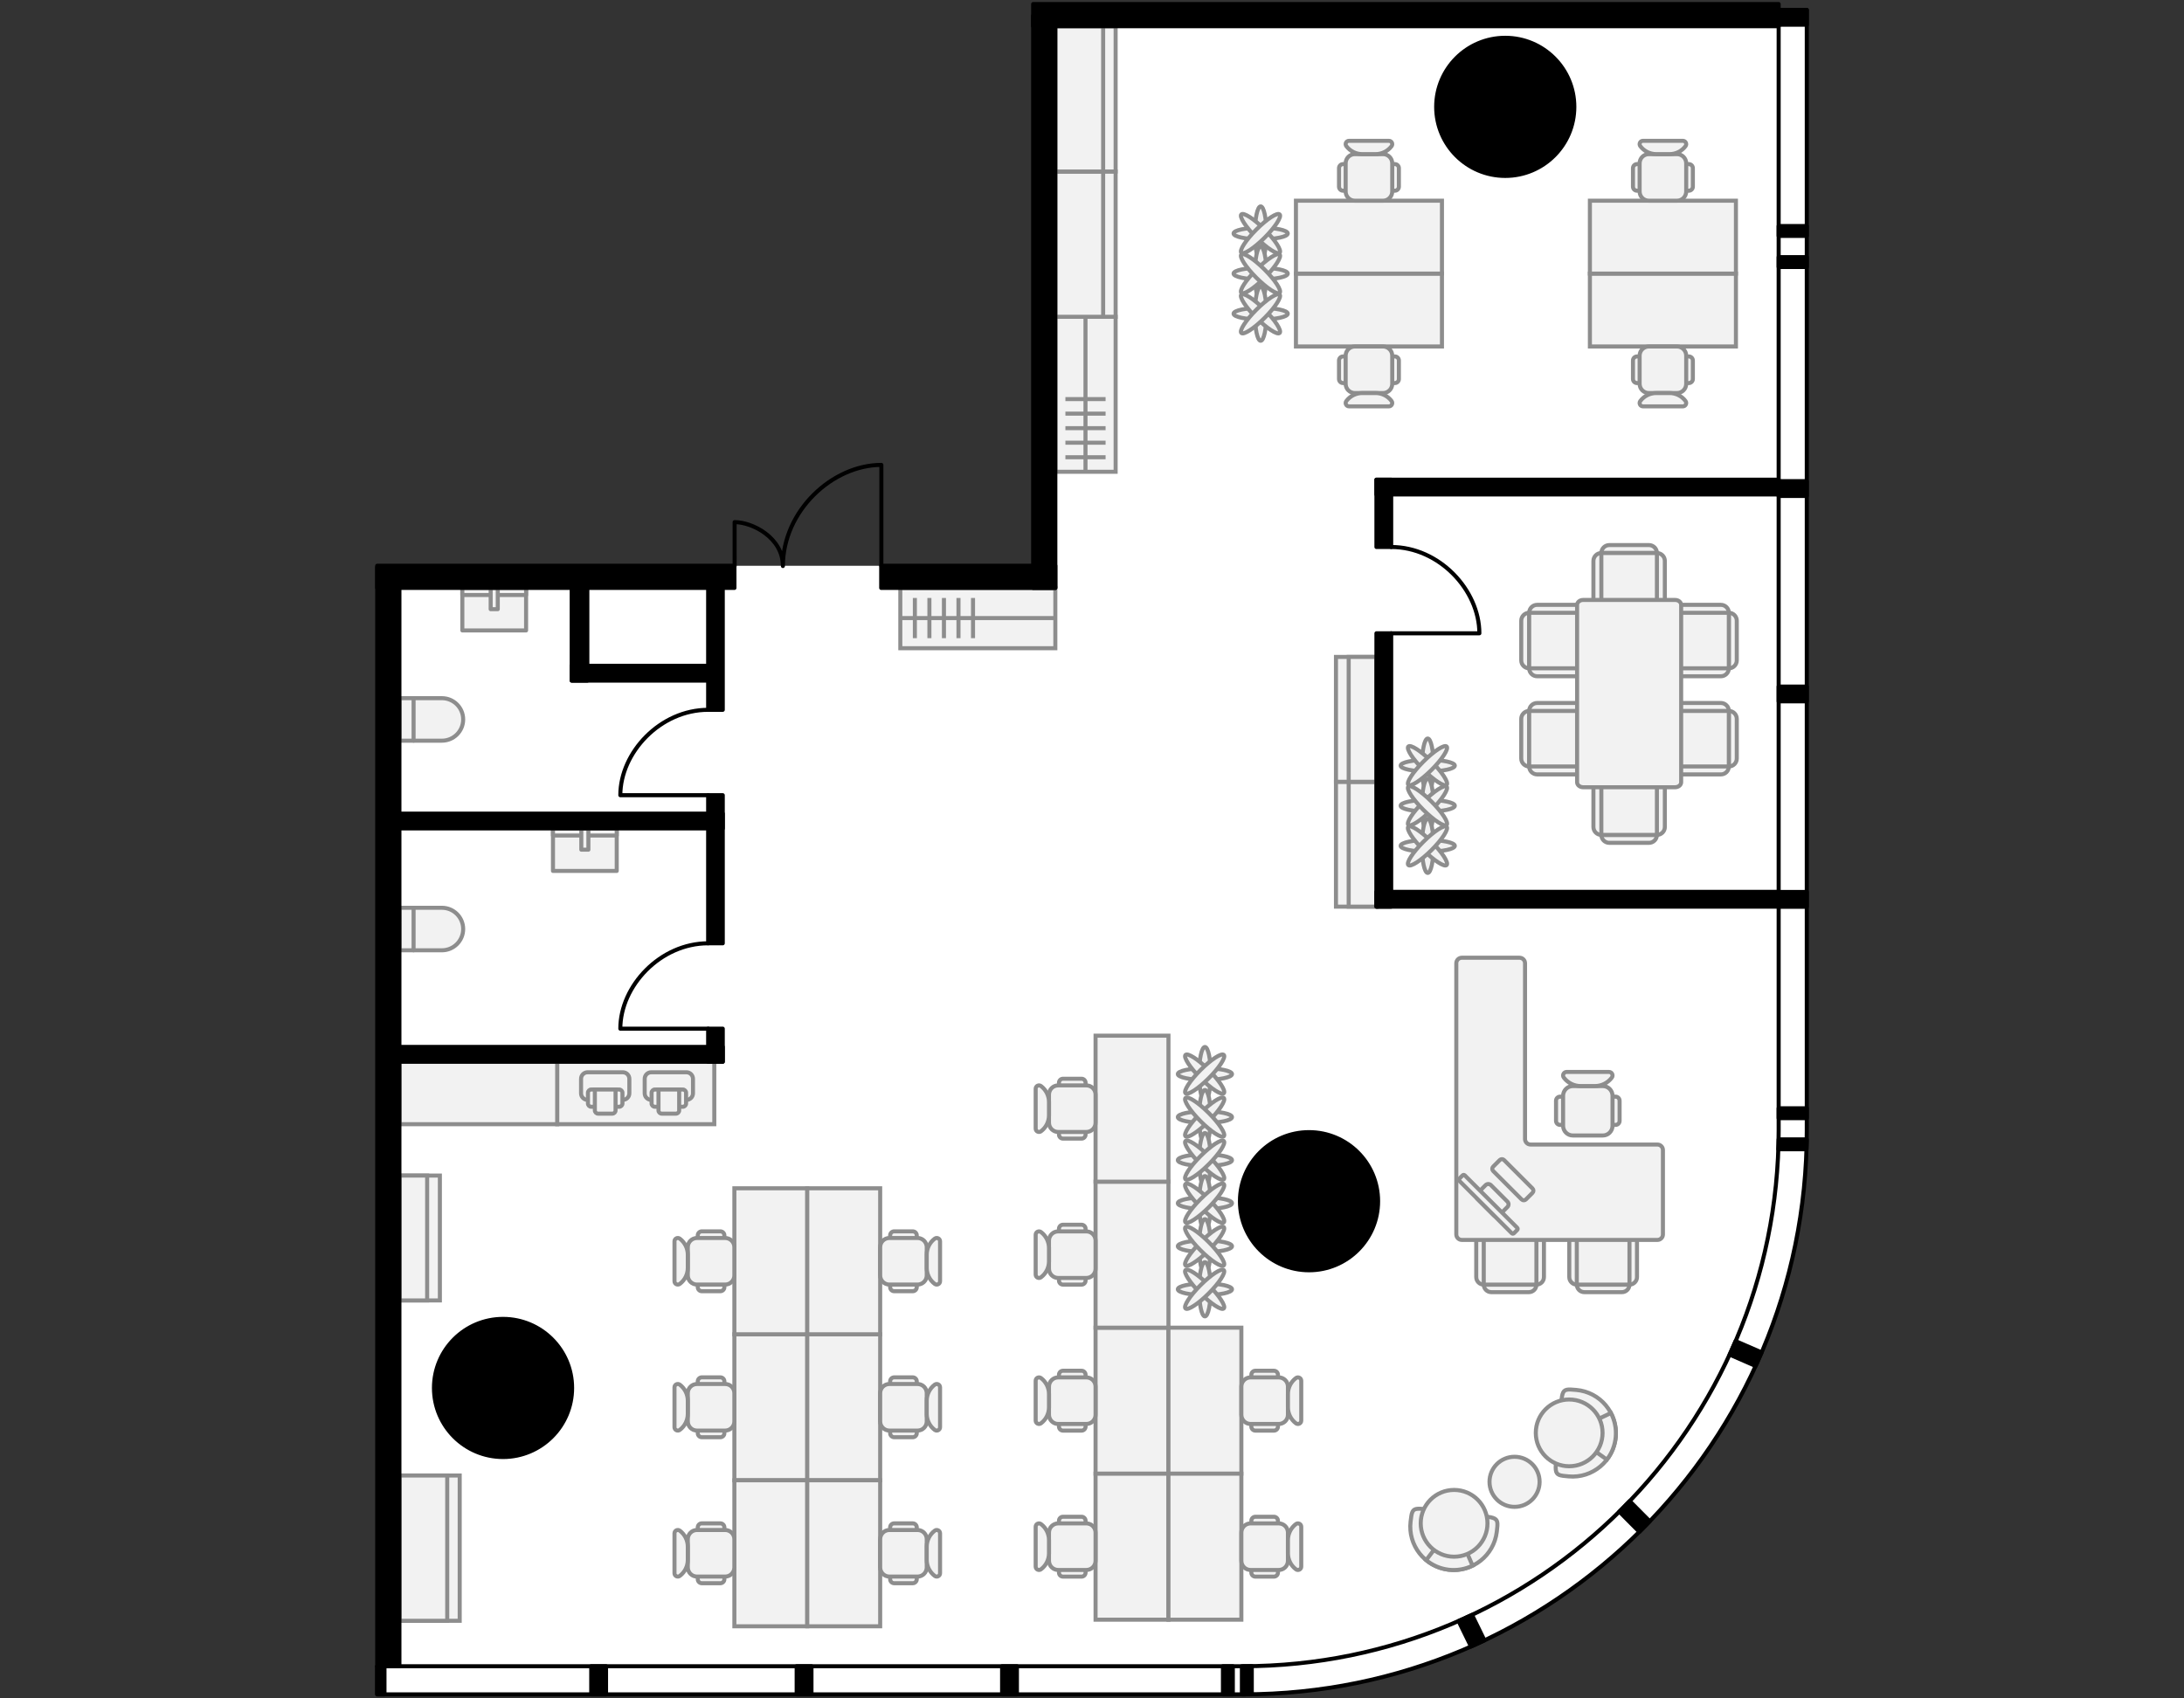 <?xml version="1.0" encoding="utf-8"?>
<!-- Generator: Adobe Illustrator 26.0.2, SVG Export Plug-In . SVG Version: 6.00 Build 0)  -->
<svg version="1.1" xmlns="http://www.w3.org/2000/svg" xmlns:xlink="http://www.w3.org/1999/xlink" x="0px" y="0px"
	 viewBox="0 0 540 420" style="enable-background:new 0 0 540 420;" xml:space="preserve">
<rect x="0" y="0" width="540" height="420" fill="#333333" stroke="none"/>
<style type="text/css">
	.st0{fill:#FFFFFF;}
	.st1{fill:none;stroke:#000000;stroke-linecap:round;stroke-linejoin:round;}
	.st2{fill:#F2F2F2;stroke:#8D8D8D;}
	.st3{fill:none;stroke:#8D8D8D;}
	.st4{fill:#F2F2F2;stroke:#8D8D8D;stroke-linecap:round;stroke-linejoin:round;}
	.st5{fill:#F2F2F2;stroke:#8D8D8D;stroke-linecap:round;stroke-linejoin:round;stroke-miterlimit:10;}
	.st6{fill:none;stroke:#8D8D8D;stroke-linecap:round;stroke-linejoin:round;stroke-miterlimit:10;}
	.st7{stroke:#000000;stroke-linecap:round;stroke-linejoin:round;}
</style>
<g id="Floor">
	<path class="st0" d="M255.45,139.905H93.267V419l214.204,0c76.912,0,139.261-62.349,139.261-139.261L446.732,2.453h-6.953V1.002
		l-184.329,0L255.45,139.905z"/>
</g>
<g id="Windows">
	<path class="st1" d="M439.778,279.542c0,73.18-59.324,132.504-132.504,132.504H93.267V419h214.204
		c76.912,0,139.261-62.349,139.261-139.261V2.453h-6.954V279.542z"/>
</g>
<g id="Furniture">
	<g>
		<rect x="98.756" y="290.711" class="st2" width="10.004" height="30.876"/>
		<rect x="98.756" y="290.711" class="st2" width="6.858" height="30.876"/>
	</g>
	<g>
		
			<rect x="234.319" y="133.681" transform="matrix(-1.836970e-16 1 -1 -1.836970e-16 394.617 -88.927)" class="st2" width="14.907" height="38.328"/>
		<line class="st3" x1="226.203" y1="147.876" x2="226.203" y2="157.814"/>
		<line class="st3" x1="229.798" y1="147.876" x2="229.798" y2="157.814"/>
		<line class="st3" x1="233.392" y1="147.876" x2="233.392" y2="157.814"/>
		<line class="st3" x1="236.987" y1="147.876" x2="236.987" y2="157.814"/>
		<line class="st3" x1="240.582" y1="147.876" x2="240.582" y2="157.814"/>
		<line class="st3" x1="222.608" y1="152.845" x2="260.936" y2="152.845"/>
	</g>
	<g>
		<g>
			<rect x="260.936" y="78.34" class="st2" width="14.907" height="38.328"/>
			<line class="st3" x1="263.421" y1="113.073" x2="273.359" y2="113.073"/>
			<line class="st3" x1="263.421" y1="109.478" x2="273.359" y2="109.478"/>
			<line class="st3" x1="263.421" y1="105.884" x2="273.359" y2="105.884"/>
			<line class="st3" x1="263.421" y1="102.289" x2="273.359" y2="102.289"/>
			<line class="st3" x1="263.421" y1="98.694" x2="273.359" y2="98.694"/>
			<line class="st3" x1="268.39" y1="116.668" x2="268.39" y2="78.34"/>
		</g>
		<g>
			<rect x="260.936" y="42.414" class="st2" width="14.907" height="35.926"/>
			<rect x="260.936" y="42.414" class="st2" width="11.822" height="35.926"/>
		</g>
		<g>
			<rect x="260.936" y="6.489" class="st2" width="14.907" height="35.926"/>
			<rect x="260.936" y="6.489" class="st2" width="11.822" height="35.926"/>
		</g>
	</g>
	<g>
		<rect x="98.756" y="364.883" class="st2" width="14.907" height="35.926"/>
		<rect x="98.756" y="364.883" class="st2" width="11.822" height="35.926"/>
	</g>
	<g>
		<path class="st2" d="M320.423,85.681V67.656h36.105v18.025H320.423z"/>
		<path class="st2" d="M320.423,67.656V49.631h36.105v18.025H320.423z"/>
		<g>
			<path class="st2" d="M345.879,41.582v4.581c0,0.552-0.448,1-1,1h-12.806c-0.552,0-1-0.448-1-1v-4.581c0-0.552,0.448-1,1-1h12.806
				C345.432,40.582,345.879,41.03,345.879,41.582z"/>
			<path class="st2" d="M344.234,40.388v6.97c0,1.255-1.018,2.273-2.273,2.273h-6.97c-1.255,0-2.273-1.018-2.273-2.273v-6.97
				c0-1.255,1.018-2.273,2.273-2.273h6.97C343.216,38.115,344.234,39.132,344.234,40.388z"/>
			<path class="st2" d="M332.883,36.14c-0.406-0.542-0.02-1.316,0.658-1.316h9.871c0.678,0,1.064,0.774,0.658,1.316l0,0
				c-0.932,1.243-2.395,1.974-3.948,1.974h-3.29C335.277,38.115,333.815,37.383,332.883,36.14L332.883,36.14z"/>
		</g>
		<g>
			<path class="st2" d="M345.879,93.729v-4.581c0-0.552-0.448-1-1-1h-12.806c-0.552,0-1,0.448-1,1v4.581c0,0.552,0.448,1,1,1h12.806
				C345.432,94.729,345.879,94.281,345.879,93.729z"/>
			<path class="st2" d="M344.234,94.924v-6.97c0-1.255-1.018-2.273-2.273-2.273h-6.97c-1.255,0-2.273,1.018-2.273,2.273v6.97
				c0,1.255,1.018,2.273,2.273,2.273h6.97C343.216,97.197,344.234,96.179,344.234,94.924z"/>
			<path class="st2" d="M332.883,99.171c0.932-1.243,2.395-1.974,3.948-1.974h3.29c1.554,0,3.016,0.731,3.948,1.974l0,0
				c0.406,0.542,0.02,1.316-0.658,1.316h-9.871C332.863,100.487,332.476,99.713,332.883,99.171L332.883,99.171z"/>
		</g>
	</g>
	<g>
		<path class="st2" d="M393.107,85.681V67.656h36.105v18.025H393.107z"/>
		<path class="st2" d="M393.107,67.656V49.631h36.105v18.025H393.107z"/>
		<g>
			<path class="st2" d="M418.563,41.582v4.581c0,0.552-0.448,1-1,1h-12.806c-0.552,0-1-0.448-1-1v-4.581c0-0.552,0.448-1,1-1h12.806
				C418.116,40.582,418.563,41.03,418.563,41.582z"/>
			<path class="st2" d="M416.918,40.388v6.97c0,1.255-1.018,2.273-2.273,2.273h-6.97c-1.255,0-2.273-1.018-2.273-2.273v-6.97
				c0-1.255,1.018-2.273,2.273-2.273h6.97C415.9,38.115,416.918,39.132,416.918,40.388z"/>
			<path class="st2" d="M405.567,36.14c-0.406-0.542-0.02-1.316,0.658-1.316h9.871c0.678,0,1.064,0.774,0.658,1.316l0,0
				c-0.932,1.243-2.395,1.974-3.948,1.974h-3.29C407.961,38.115,406.499,37.383,405.567,36.14L405.567,36.14z"/>
		</g>
		<g>
			<path class="st2" d="M418.563,93.729v-4.581c0-0.552-0.448-1-1-1h-12.806c-0.552,0-1,0.448-1,1v4.581c0,0.552,0.448,1,1,1h12.806
				C418.116,94.729,418.563,94.281,418.563,93.729z"/>
			<path class="st2" d="M416.918,94.924v-6.97c0-1.255-1.018-2.273-2.273-2.273h-6.97c-1.255,0-2.273,1.018-2.273,2.273v6.97
				c0,1.255,1.018,2.273,2.273,2.273h6.97C415.9,97.197,416.918,96.179,416.918,94.924z"/>
			<path class="st2" d="M405.567,99.171c0.932-1.243,2.395-1.974,3.948-1.974h3.29c1.554,0,3.016,0.731,3.948,1.974l0,0
				c0.406,0.542,0.02,1.316-0.658,1.316h-9.871C405.547,100.487,405.16,99.713,405.567,99.171L405.567,99.171z"/>
		</g>
	</g>
	<g>
		<g>
			<ellipse class="st2" cx="311.702" cy="57.738" rx="6.702" ry="1.436"/>
			<ellipse class="st2" cx="311.702" cy="57.738" rx="1.436" ry="6.702"/>
			
				<ellipse transform="matrix(0.707 -0.707 0.707 0.707 50.468 237.318)" class="st2" cx="311.702" cy="57.738" rx="1.436" ry="6.702"/>
			
				<ellipse transform="matrix(0.707 -0.707 0.707 0.707 50.468 237.318)" class="st2" cx="311.702" cy="57.738" rx="6.702" ry="1.436"/>
		</g>
		<g>
			<ellipse class="st2" cx="311.702" cy="67.656" rx="6.702" ry="1.436"/>
			<ellipse class="st2" cx="311.702" cy="67.656" rx="1.436" ry="6.702"/>
			
				<ellipse transform="matrix(0.707 -0.707 0.707 0.707 43.456 240.223)" class="st2" cx="311.702" cy="67.656" rx="6.702" ry="1.436"/>
			
				<ellipse transform="matrix(0.707 -0.707 0.707 0.707 43.456 240.223)" class="st2" cx="311.702" cy="67.656" rx="1.436" ry="6.702"/>
		</g>
		<g>
			<ellipse class="st2" cx="311.702" cy="77.573" rx="6.702" ry="1.436"/>
			<ellipse class="st2" cx="311.702" cy="77.573" rx="1.436" ry="6.702"/>
			
				<ellipse transform="matrix(0.707 -0.707 0.707 0.707 36.443 243.127)" class="st2" cx="311.702" cy="77.573" rx="1.436" ry="6.702"/>
			
				<ellipse transform="matrix(0.707 -0.707 0.707 0.707 36.443 243.127)" class="st2" cx="311.702" cy="77.573" rx="6.702" ry="1.436"/>
		</g>
	</g>
	<g>
		<g>
			<ellipse class="st2" cx="353.01" cy="189.332" rx="6.702" ry="1.436"/>
			<ellipse class="st2" cx="353.01" cy="189.332" rx="1.436" ry="6.702"/>
			
				<ellipse transform="matrix(0.707 -0.707 0.707 0.707 -30.483 305.07)" class="st2" cx="353.01" cy="189.332" rx="1.436" ry="6.702"/>
			
				<ellipse transform="matrix(0.707 -0.707 0.707 0.707 -30.483 305.07)" class="st2" cx="353.01" cy="189.332" rx="6.702" ry="1.436"/>
		</g>
		<g>
			<ellipse class="st2" cx="353.01" cy="199.249" rx="6.702" ry="1.436"/>
			<ellipse class="st2" cx="353.01" cy="199.249" rx="1.436" ry="6.702"/>
			
				<ellipse transform="matrix(0.707 -0.707 0.707 0.707 -37.496 307.975)" class="st2" cx="353.01" cy="199.249" rx="6.702" ry="1.436"/>
			
				<ellipse transform="matrix(0.707 -0.707 0.707 0.707 -37.496 307.975)" class="st2" cx="353.01" cy="199.249" rx="1.436" ry="6.702"/>
		</g>
		<g>
			<ellipse class="st2" cx="353.01" cy="209.167" rx="6.702" ry="1.436"/>
			<ellipse class="st2" cx="353.01" cy="209.167" rx="1.436" ry="6.702"/>
			
				<ellipse transform="matrix(0.707 -0.707 0.707 0.707 -44.509 310.88)" class="st2" cx="353.01" cy="209.167" rx="1.436" ry="6.702"/>
			
				<ellipse transform="matrix(0.707 -0.707 0.707 0.707 -44.509 310.88)" class="st2" cx="353.01" cy="209.167" rx="6.702" ry="1.436"/>
		</g>
	</g>
	<g>
		<g>
			<path class="st4" d="M427.459,165.272c1.085,0,1.964-0.879,1.964-1.962v-9.812c0-1.084-0.879-1.962-1.964-1.962h-11.787
				c-1.085,0-1.964,0.879-1.964,1.962v9.812c0,1.084,0.879,1.962,1.964,1.962H427.459z"/>
			<path class="st4" d="M427.459,151.535c0-1.084-0.879-1.962-1.964-1.962h-9.822c-1.085,0-1.964,0.879-1.964,1.962v13.737
				c0,1.084,0.879,1.962,1.964,1.962h9.822c1.085,0,1.964-0.879,1.964-1.962V151.535z"/>
			<path class="st4" d="M427.459,165.272v-13.737h-11.787c-1.085,0-1.964,0.879-1.964,1.962v9.812c0,1.084,0.879,1.962,1.964,1.962
				H427.459z"/>
		</g>
		<g>
			<path class="st4" d="M409.677,136.758c0-1.085-0.879-1.964-1.962-1.964h-9.812c-1.084,0-1.962,0.879-1.962,1.964v11.787
				c0,1.085,0.879,1.964,1.962,1.964h9.812c1.084,0,1.962-0.879,1.962-1.964V136.758z"/>
			<path class="st4" d="M395.939,136.758c-1.084,0-1.962,0.879-1.962,1.964v9.822c0,1.085,0.879,1.964,1.962,1.964h13.737
				c1.084,0,1.962-0.879,1.962-1.964v-9.822c0-1.085-0.879-1.964-1.962-1.964H395.939z"/>
			<path class="st4" d="M409.677,136.758h-13.737v11.787c0,1.085,0.879,1.964,1.962,1.964h9.812c1.084,0,1.962-0.879,1.962-1.964
				V136.758z"/>
		</g>
		<g>
			<path class="st4" d="M395.939,206.465c0,1.085,0.879,1.964,1.962,1.964h9.812c1.084,0,1.962-0.879,1.962-1.964v-11.787
				c0-1.085-0.879-1.964-1.962-1.964h-9.812c-1.084,0-1.962,0.879-1.962,1.964V206.465z"/>
			<path class="st4" d="M409.677,206.465c1.084,0,1.962-0.879,1.962-1.964v-9.822c0-1.085-0.879-1.964-1.962-1.964h-13.737
				c-1.084,0-1.962,0.879-1.962,1.964v9.822c0,1.085,0.879,1.964,1.962,1.964H409.677z"/>
			<path class="st4" d="M395.939,206.465h13.737v-11.787c0-1.085-0.879-1.964-1.962-1.964h-9.812c-1.084,0-1.962,0.879-1.962,1.964
				V206.465z"/>
		</g>
		<g>
			<path class="st4" d="M427.459,189.544c1.085,0,1.964-0.879,1.964-1.962v-9.812c0-1.084-0.879-1.962-1.964-1.962h-11.787
				c-1.085,0-1.964,0.879-1.964,1.962v9.812c0,1.084,0.879,1.962,1.964,1.962H427.459z"/>
			<path class="st4" d="M427.459,175.807c0-1.084-0.879-1.962-1.964-1.962h-9.822c-1.085,0-1.964,0.879-1.964,1.962v13.737
				c0,1.084,0.879,1.962,1.964,1.962h9.822c1.085,0,1.964-0.879,1.964-1.962V175.807z"/>
			<path class="st4" d="M427.459,189.544v-13.737h-11.787c-1.085,0-1.964,0.879-1.964,1.962v9.812c0,1.084,0.879,1.962,1.964,1.962
				H427.459z"/>
		</g>
		<g>
			<path class="st4" d="M378.097,165.272c-1.085,0-1.964-0.879-1.964-1.962v-9.812c0-1.084,0.879-1.962,1.964-1.962h11.787
				c1.085,0,1.964,0.879,1.964,1.962v9.812c0,1.084-0.879,1.962-1.964,1.962H378.097z"/>
			<path class="st4" d="M378.097,151.535c0-1.084,0.879-1.962,1.964-1.962h9.822c1.085,0,1.964,0.879,1.964,1.962v13.737
				c0,1.084-0.879,1.962-1.964,1.962h-9.822c-1.085,0-1.964-0.879-1.964-1.962V151.535z"/>
			<path class="st4" d="M378.097,165.272v-13.737h11.787c1.085,0,1.964,0.879,1.964,1.962v9.812c0,1.084-0.879,1.962-1.964,1.962
				H378.097z"/>
		</g>
		<g>
			<path class="st4" d="M378.097,189.544c-1.085,0-1.964-0.879-1.964-1.962v-9.812c0-1.084,0.879-1.962,1.964-1.962h11.787
				c1.085,0,1.964,0.879,1.964,1.962v9.812c0,1.084-0.879,1.962-1.964,1.962H378.097z"/>
			<path class="st4" d="M378.097,175.807c0-1.084,0.879-1.962,1.964-1.962h9.822c1.085,0,1.964,0.879,1.964,1.962v13.737
				c0,1.084-0.879,1.962-1.964,1.962h-9.822c-1.085,0-1.964-0.879-1.964-1.962V175.807z"/>
			<path class="st4" d="M378.097,189.544v-13.737h11.787c1.085,0,1.964,0.879,1.964,1.962v9.812c0,1.084-0.879,1.962-1.964,1.962
				H378.097z"/>
		</g>
		<path class="st4" d="M389.943,149.604v43.835c0,0.684,0.667,1.239,1.491,1.239h19.376h3.371c0.823,0,1.491-0.555,1.491-1.239
			v-43.835c0-0.684-0.667-1.239-1.491-1.239h-22.748C390.611,148.365,389.943,148.92,389.943,149.604z"/>
	</g>
	<g>
		<g>
			<rect x="330.321" y="193.33" class="st2" width="10.004" height="30.876"/>
			<rect x="333.467" y="193.33" class="st2" width="6.858" height="30.876"/>
		</g>
		<g>
			<rect x="330.321" y="162.453" class="st2" width="10.004" height="30.876"/>
			<rect x="333.467" y="162.453" class="st2" width="6.858" height="30.876"/>
		</g>
	</g>
	<g>
		<g>
			<g>
				<path class="st2" d="M370.086,378.802c-0.705,5.885-6.047,10.084-11.932,9.379c-5.885-0.705-10.084-6.047-9.379-11.932
					c0.531-4.433,0.393-3.279,11.081-1.998C370.479,375.524,370.609,374.436,370.086,378.802z"/>
				<path class="st2" d="M358.154,388.181c2.119,0.254,4.164-0.136,5.952-1.004l-4.577-10.471l-6.904,9.106
					C354.154,387.071,356.042,387.928,358.154,388.181z"/>
			</g>
			<circle class="st2" cx="359.529" cy="376.706" r="8.255"/>
		</g>
		<g>
			<g>
				<path class="st2" d="M389.739,343.722c5.904,0.516,10.273,5.721,9.757,11.625s-5.721,10.273-11.625,9.757
					c-4.448-0.389-3.29-0.287-2.353-11.011C386.45,343.435,385.358,343.34,389.739,343.722z"/>
				<path class="st2" d="M399.496,355.347c0.186-2.126-0.27-4.158-1.195-5.916l-10.319,4.91l9.323,6.608
					C398.515,359.381,399.311,357.466,399.496,355.347z"/>
			</g>
			<circle class="st2" cx="387.983" cy="354.341" r="8.255"/>
		</g>
		<circle class="st2" cx="374.477" cy="366.442" r="6.191"/>
	</g>
	<g>
		<g>
			<path class="st4" d="M389.87,317.678c0,1.029,0.833,1.862,1.86,1.862h9.301c1.027,0,1.86-0.833,1.86-1.862v-11.172
				c0-1.029-0.833-1.862-1.86-1.862h-9.301c-1.027,0-1.86,0.833-1.86,1.862V317.678z"/>
			<path class="st4" d="M402.891,317.678c1.027,0,1.86-0.833,1.86-1.862v-9.31c0-1.029-0.833-1.862-1.86-1.862H389.87
				c-1.027,0-1.86,0.833-1.86,1.862v9.31c0,1.029,0.833,1.862,1.86,1.862H402.891z"/>
			<path class="st4" d="M389.87,317.678h13.021v-11.172c0-1.029-0.833-1.862-1.86-1.862h-9.301c-1.027,0-1.86,0.833-1.86,1.862
				V317.678z"/>
		</g>
		<g>
			<path class="st4" d="M366.863,317.678c0,1.029,0.833,1.862,1.86,1.862h9.301c1.027,0,1.86-0.833,1.86-1.862v-11.172
				c0-1.029-0.833-1.862-1.86-1.862h-9.301c-1.027,0-1.86,0.833-1.86,1.862V317.678z"/>
			<path class="st4" d="M379.884,317.678c1.027,0,1.86-0.833,1.86-1.862v-9.31c0-1.029-0.833-1.862-1.86-1.862h-13.021
				c-1.027,0-1.86,0.833-1.86,1.862v9.31c0,1.029,0.833,1.862,1.86,1.862H379.884z"/>
			<path class="st4" d="M366.863,317.678h13.021v-11.172c0-1.029-0.833-1.862-1.86-1.862h-9.301c-1.027,0-1.86,0.833-1.86,1.862
				V317.678z"/>
		</g>
		<g>
			<path class="st2" d="M400.449,272.196v4.985c0,0.552-0.448,1-1,1h-13.716c-0.552,0-1-0.448-1-1v-4.985c0-0.552,0.448-1,1-1
				h13.716C400.001,271.196,400.449,271.644,400.449,272.196z"/>
			<path class="st2" d="M398.703,270.99v7.398c0,1.333-1.08,2.413-2.413,2.413h-7.398c-1.333,0-2.413-1.08-2.413-2.413l0-7.398
				c0-1.333,1.08-2.413,2.413-2.413h7.398C397.623,268.577,398.703,269.657,398.703,270.99z"/>
			<path class="st2" d="M386.654,266.482c0.989,1.319,2.542,2.095,4.191,2.095h3.492c1.649,0,3.202-0.776,4.191-2.095l0,0
				c0.431-0.575,0.021-1.397-0.698-1.397h-10.478C386.633,265.085,386.222,265.906,386.654,266.482L386.654,266.482z"/>
		</g>
		<path class="st4" d="M409.797,306.625h-48.355c-0.755,0-1.367-0.612-1.367-1.367v-15.736v-6.485v-44.83
			c0-0.755,0.612-1.367,1.367-1.367h14.261c0.755,0,1.367,0.612,1.367,1.367v43.463c0,0.755,0.612,1.367,1.367,1.367h31.361
			c0.755,0,1.367,0.612,1.367,1.367v20.854C411.164,306.014,410.552,306.625,409.797,306.625z"/>
		<g>
			<path class="st4" d="M377.287,296.607l1.634-1.634c0.294-0.294,0.294-0.772,0-1.066l-7.035-7.035
				c-0.294-0.294-0.772-0.294-1.066,0l-1.634,1.634c-0.294,0.294-0.294,0.772,0,1.066l7.035,7.035
				C376.516,296.901,376.993,296.901,377.287,296.607z"/>
			<path class="st4" d="M370.67,300.524l2.043-2.043c0.368-0.368,0.368-0.965,0-1.332l-4.068-4.068
				c-0.368-0.368-0.965-0.368-1.332,0l-2.043,2.043c-0.368,0.368-0.368,0.965,0,1.332l4.068,4.068
				C369.706,300.892,370.302,300.892,370.67,300.524z"/>
			<path class="st4" d="M374.321,304.974l0.817-0.817c0.147-0.147,0.147-0.386,0-0.533l-12.968-12.968
				c-0.147-0.147-0.386-0.147-0.533,0l-0.817,0.817c-0.147,0.147-0.147,0.386,0,0.533l12.968,12.968
				C373.935,305.121,374.174,305.121,374.321,304.974z"/>
		</g>
	</g>
	<g>
		
			<rect x="149.461" y="250.86" transform="matrix(3.438813e-07 -1 1 3.438813e-07 -113.097 427.471)" class="st2" width="15.453" height="38.849"/>
		
			<rect x="110.533" y="250.781" transform="matrix(3.553127e-07 -1 1 3.553127e-07 -152.024 388.543)" class="st2" width="15.453" height="39.007"/>
		<g>
			<path class="st2" d="M155.607,266.783v3.59c0,0.892-0.723,1.616-1.616,1.616h-8.706c-0.892,0-1.616-0.723-1.616-1.616v-3.59
				c0-0.892,0.723-1.616,1.616-1.616h8.706C154.884,265.168,155.607,265.891,155.607,266.783z"/>
			<path class="st2" d="M153.902,270.239v2.648c0,0.446-0.362,0.808-0.808,0.808l-6.911,0c-0.446,0-0.808-0.362-0.808-0.808v-2.648
				c0-0.446,0.362-0.808,0.808-0.808h6.911C153.54,269.431,153.902,269.793,153.902,270.239z"/>
			<path class="st2" d="M152.196,274.592v-5.161h-5.116v5.161c0,0.446,0.362,0.808,0.808,0.808h3.5
				C151.835,275.4,152.196,275.038,152.196,274.592z"/>
		</g>
		<g>
			<path class="st2" d="M171.34,266.783v3.59c0,0.892-0.723,1.616-1.616,1.616h-8.706c-0.892,0-1.616-0.723-1.616-1.616v-3.59
				c0-0.892,0.723-1.616,1.616-1.616h8.706C170.617,265.168,171.34,265.891,171.34,266.783z"/>
			<path class="st2" d="M169.635,270.239v2.648c0,0.446-0.362,0.808-0.808,0.808l-6.911,0c-0.446,0-0.808-0.362-0.808-0.808l0-2.648
				c0-0.446,0.362-0.808,0.808-0.808h6.911C169.273,269.431,169.635,269.793,169.635,270.239z"/>
			<path class="st2" d="M167.929,274.592v-5.161h-5.116v5.161c0,0.446,0.362,0.808,0.808,0.808h3.5
				C167.568,275.4,167.929,275.038,167.929,274.592z"/>
		</g>
	</g>
	<g>
		<path class="st2" d="M270.88,328.326h18.025v36.105H270.88V328.326z"/>
		<path class="st2" d="M270.88,292.221h18.025v36.105H270.88V292.221z"/>
		<path class="st2" d="M270.88,364.432h18.025v36.105H270.88V364.432z"/>
		<path class="st2" d="M288.905,328.326h18.025v36.105h-18.025V328.326z"/>
		<path class="st2" d="M288.905,364.432h18.025v36.105h-18.025V364.432z"/>
		<g>
			<path class="st2" d="M314.979,389.888h-4.581c-0.552,0-1-0.448-1-1v-12.806c0-0.552,0.448-1,1-1h4.581c0.552,0,1,0.448,1,1
				v12.806C315.979,389.44,315.531,389.888,314.979,389.888z"/>
			<path class="st2" d="M316.173,388.243h-6.97c-1.255,0-2.273-1.018-2.273-2.273V379c0-1.255,1.018-2.273,2.273-2.273h6.97
				c1.255,0,2.273,1.018,2.273,2.273v6.97C318.447,387.225,317.429,388.243,316.173,388.243z"/>
			<path class="st2" d="M320.421,376.891c0.542-0.406,1.316-0.02,1.316,0.658v9.871c0,0.678-0.774,1.064-1.316,0.658l0,0
				c-1.243-0.932-1.974-2.395-1.974-3.948v-3.29C318.447,379.286,319.178,377.823,320.421,376.891L320.421,376.891z"/>
		</g>
		<g>
			<path class="st2" d="M314.979,353.782h-4.581c-0.552,0-1-0.448-1-1v-12.806c0-0.552,0.448-1,1-1h4.581c0.552,0,1,0.448,1,1
				v12.806C315.979,353.335,315.531,353.782,314.979,353.782z"/>
			<path class="st2" d="M316.173,352.137h-6.97c-1.255,0-2.273-1.018-2.273-2.273v-6.97c0-1.255,1.018-2.273,2.273-2.273h6.97
				c1.255,0,2.273,1.018,2.273,2.273v6.97C318.447,351.119,317.429,352.137,316.173,352.137z"/>
			<path class="st2" d="M320.421,340.786c0.542-0.406,1.316-0.02,1.316,0.658v9.871c0,0.678-0.774,1.064-1.316,0.658l0,0
				c-1.243-0.932-1.974-2.395-1.974-3.948v-3.29C318.447,343.18,319.178,341.718,320.421,340.786L320.421,340.786z"/>
		</g>
		<g>
			<path class="st2" d="M262.832,389.888h4.581c0.552,0,1-0.448,1-1v-12.806c0-0.552-0.448-1-1-1h-4.581c-0.552,0-1,0.448-1,1
				v12.806C261.832,389.44,262.28,389.888,262.832,389.888z"/>
			<path class="st2" d="M261.637,388.243h6.97c1.255,0,2.273-1.018,2.273-2.273V379c0-1.255-1.018-2.273-2.273-2.273h-6.97
				c-1.255,0-2.273,1.018-2.273,2.273v6.97C259.364,387.225,260.382,388.243,261.637,388.243z"/>
			<path class="st2" d="M257.39,376.891c1.243,0.932,1.974,2.395,1.974,3.948v3.29c0,1.554-0.731,3.016-1.974,3.948l0,0
				c-0.542,0.406-1.316,0.02-1.316-0.658v-9.871C256.074,376.871,256.848,376.485,257.39,376.891L257.39,376.891z"/>
		</g>
		<g>
			<path class="st2" d="M262.832,353.782h4.581c0.552,0,1-0.448,1-1v-12.806c0-0.552-0.448-1-1-1h-4.581c-0.552,0-1,0.448-1,1
				v12.806C261.832,353.335,262.28,353.782,262.832,353.782z"/>
			<path class="st2" d="M261.637,352.137h6.97c1.255,0,2.273-1.018,2.273-2.273v-6.97c0-1.255-1.018-2.273-2.273-2.273h-6.97
				c-1.255,0-2.273,1.018-2.273,2.273v6.97C259.364,351.119,260.382,352.137,261.637,352.137z"/>
			<path class="st2" d="M257.39,340.786c1.243,0.932,1.974,2.395,1.974,3.948v3.29c0,1.554-0.731,3.016-1.974,3.948l0,0
				c-0.542,0.406-1.316,0.02-1.316-0.658v-9.871C256.074,340.766,256.848,340.379,257.39,340.786L257.39,340.786z"/>
		</g>
		<g>
			<path class="st2" d="M262.832,317.677h4.581c0.552,0,1-0.448,1-1V303.87c0-0.552-0.448-1-1-1h-4.581c-0.552,0-1,0.448-1,1v12.806
				C261.832,317.229,262.28,317.677,262.832,317.677z"/>
			<path class="st2" d="M261.637,316.032h6.97c1.255,0,2.273-1.018,2.273-2.273v-6.97c0-1.255-1.018-2.273-2.273-2.273h-6.97
				c-1.255,0-2.273,1.018-2.273,2.273v6.97C259.364,315.014,260.382,316.032,261.637,316.032z"/>
			<path class="st2" d="M257.39,304.68c1.243,0.932,1.974,2.395,1.974,3.948v3.29c0,1.554-0.731,3.016-1.974,3.948l0,0
				c-0.542,0.406-1.316,0.02-1.316-0.658v-9.871C256.074,304.66,256.848,304.274,257.39,304.68L257.39,304.68z"/>
		</g>
		<path class="st2" d="M270.88,256.115h18.025v36.105H270.88V256.115z"/>
		<g>
			<path class="st2" d="M262.832,281.571h4.581c0.552,0,1-0.448,1-1v-12.806c0-0.552-0.448-1-1-1h-4.581c-0.552,0-1,0.448-1,1
				v12.806C261.832,281.124,262.28,281.571,262.832,281.571z"/>
			<path class="st2" d="M261.637,279.926h6.97c1.255,0,2.273-1.018,2.273-2.273v-6.97c0-1.255-1.018-2.273-2.273-2.273h-6.97
				c-1.255,0-2.273,1.018-2.273,2.273v6.97C259.364,278.908,260.382,279.926,261.637,279.926z"/>
			<path class="st2" d="M257.39,268.575c1.243,0.932,1.974,2.395,1.974,3.948v3.29c0,1.554-0.731,3.016-1.974,3.948l0,0
				c-0.542,0.406-1.316,0.02-1.316-0.658v-9.871C256.074,268.555,256.848,268.168,257.39,268.575L257.39,268.575z"/>
		</g>
		<g>
			<g>
				<ellipse class="st2" cx="297.918" cy="265.611" rx="6.702" ry="1.436"/>
				<ellipse class="st2" cx="297.918" cy="265.611" rx="1.436" ry="6.702"/>
				
					<ellipse transform="matrix(0.707 -0.707 0.707 0.707 -100.557 288.455)" class="st2" cx="297.918" cy="265.611" rx="1.436" ry="6.702"/>
				
					<ellipse transform="matrix(0.707 -0.707 0.707 0.707 -100.557 288.455)" class="st2" cx="297.918" cy="265.611" rx="6.702" ry="1.436"/>
			</g>
			<g>
				<ellipse class="st2" cx="297.918" cy="276.255" rx="6.702" ry="1.436"/>
				<ellipse class="st2" cx="297.918" cy="276.255" rx="1.436" ry="6.702"/>
				
					<ellipse transform="matrix(0.707 -0.707 0.707 0.707 -108.084 291.573)" class="st2" cx="297.918" cy="276.255" rx="6.702" ry="1.436"/>
				
					<ellipse transform="matrix(0.707 -0.707 0.707 0.707 -108.084 291.573)" class="st2" cx="297.918" cy="276.255" rx="1.436" ry="6.702"/>
			</g>
			<g>
				<ellipse class="st2" cx="297.918" cy="286.899" rx="6.702" ry="1.436"/>
				<ellipse class="st2" cx="297.918" cy="286.899" rx="1.436" ry="6.702"/>
				
					<ellipse transform="matrix(0.707 -0.707 0.707 0.707 -115.61 294.691)" class="st2" cx="297.918" cy="286.899" rx="1.436" ry="6.702"/>
				
					<ellipse transform="matrix(0.707 -0.707 0.707 0.707 -115.61 294.691)" class="st2" cx="297.918" cy="286.899" rx="6.702" ry="1.436"/>
			</g>
			<g>
				<ellipse class="st2" cx="297.918" cy="297.543" rx="6.702" ry="1.436"/>
				<ellipse class="st2" cx="297.918" cy="297.543" rx="1.436" ry="6.702"/>
				
					<ellipse transform="matrix(0.707 -0.707 0.707 0.707 -123.136 297.808)" class="st2" cx="297.918" cy="297.543" rx="1.436" ry="6.702"/>
				
					<ellipse transform="matrix(0.707 -0.707 0.707 0.707 -123.136 297.808)" class="st2" cx="297.918" cy="297.543" rx="6.702" ry="1.436"/>
			</g>
			<g>
				<ellipse class="st2" cx="297.918" cy="308.187" rx="6.702" ry="1.436"/>
				<ellipse class="st2" cx="297.918" cy="308.187" rx="1.436" ry="6.702"/>
				
					<ellipse transform="matrix(0.707 -0.707 0.707 0.707 -130.663 300.926)" class="st2" cx="297.918" cy="308.187" rx="6.702" ry="1.436"/>
				
					<ellipse transform="matrix(0.707 -0.707 0.707 0.707 -130.663 300.926)" class="st2" cx="297.918" cy="308.187" rx="1.436" ry="6.702"/>
			</g>
			<g>
				<ellipse class="st2" cx="297.918" cy="318.831" rx="6.702" ry="1.436"/>
				<ellipse class="st2" cx="297.918" cy="318.831" rx="1.436" ry="6.702"/>
				
					<ellipse transform="matrix(0.707 -0.707 0.707 0.707 -138.189 304.043)" class="st2" cx="297.918" cy="318.831" rx="1.436" ry="6.702"/>
				
					<ellipse transform="matrix(0.707 -0.707 0.707 0.707 -138.189 304.043)" class="st2" cx="297.918" cy="318.831" rx="6.702" ry="1.436"/>
			</g>
		</g>
	</g>
	<g>
		<path class="st2" d="M181.575,329.96H199.6v36.105h-18.025V329.96z"/>
		<path class="st2" d="M181.575,293.855H199.6v36.105h-18.025V293.855z"/>
		<path class="st2" d="M181.575,366.066H199.6v36.105h-18.025V366.066z"/>
		<path class="st2" d="M199.6,329.96h18.025v36.105H199.6V329.96z"/>
		<path class="st2" d="M199.6,293.855h18.025v36.105H199.6V293.855z"/>
		<path class="st2" d="M199.6,366.066h18.025v36.105H199.6V366.066z"/>
		<g>
			<path class="st2" d="M225.673,391.521h-4.581c-0.552,0-1-0.448-1-1v-12.806c0-0.552,0.448-1,1-1h4.581c0.552,0,1,0.448,1,1
				v12.806C226.673,391.074,226.225,391.521,225.673,391.521z"/>
			<path class="st2" d="M226.868,389.876h-6.97c-1.255,0-2.273-1.018-2.273-2.273v-6.97c0-1.255,1.018-2.273,2.273-2.273h6.97
				c1.255,0,2.273,1.018,2.273,2.273v6.97C229.141,388.859,228.123,389.876,226.868,389.876z"/>
			<path class="st2" d="M231.115,378.525c0.542-0.406,1.316-0.02,1.316,0.658v9.871c0,0.678-0.774,1.064-1.316,0.658l0,0
				c-1.243-0.932-1.974-2.395-1.974-3.948v-3.29C229.141,380.919,229.872,379.457,231.115,378.525L231.115,378.525z"/>
		</g>
		<g>
			<path class="st2" d="M225.673,355.416h-4.581c-0.552,0-1-0.448-1-1V341.61c0-0.552,0.448-1,1-1h4.581c0.552,0,1,0.448,1,1v12.806
				C226.673,354.968,226.225,355.416,225.673,355.416z"/>
			<path class="st2" d="M226.868,353.771h-6.97c-1.255,0-2.273-1.018-2.273-2.273v-6.97c0-1.255,1.018-2.273,2.273-2.273h6.97
				c1.255,0,2.273,1.018,2.273,2.273v6.97C229.141,352.753,228.123,353.771,226.868,353.771z"/>
			<path class="st2" d="M231.115,342.419c0.542-0.406,1.316-0.02,1.316,0.658v9.871c0,0.678-0.774,1.064-1.316,0.658l0,0
				c-1.243-0.932-1.974-2.395-1.974-3.948v-3.29C229.141,344.814,229.872,343.351,231.115,342.419L231.115,342.419z"/>
		</g>
		<g>
			<path class="st2" d="M225.673,319.311h-4.581c-0.552,0-1-0.448-1-1v-12.806c0-0.552,0.448-1,1-1h4.581c0.552,0,1,0.448,1,1
				v12.806C226.673,318.863,226.225,319.311,225.673,319.311z"/>
			<path class="st2" d="M226.868,317.665h-6.97c-1.255,0-2.273-1.018-2.273-2.273v-6.97c0-1.255,1.018-2.273,2.273-2.273h6.97
				c1.255,0,2.273,1.018,2.273,2.273v6.97C229.141,316.648,228.123,317.665,226.868,317.665z"/>
			<path class="st2" d="M231.115,306.314c0.542-0.406,1.316-0.02,1.316,0.658v9.871c0,0.678-0.774,1.064-1.316,0.658l0,0
				c-1.243-0.932-1.974-2.395-1.974-3.948v-3.29C229.141,308.708,229.872,307.246,231.115,306.314L231.115,306.314z"/>
		</g>
		<g>
			<path class="st2" d="M173.526,391.521h4.581c0.552,0,1-0.448,1-1v-12.806c0-0.552-0.448-1-1-1h-4.581c-0.552,0-1,0.448-1,1
				v12.806C172.526,391.074,172.974,391.521,173.526,391.521z"/>
			<path class="st2" d="M172.332,389.876h6.97c1.255,0,2.273-1.018,2.273-2.273v-6.97c0-1.255-1.018-2.273-2.273-2.273h-6.97
				c-1.255,0-2.273,1.018-2.273,2.273v6.97C170.059,388.859,171.076,389.876,172.332,389.876z"/>
			<path class="st2" d="M168.084,378.525c1.243,0.932,1.974,2.395,1.974,3.948v3.29c0,1.554-0.731,3.016-1.974,3.948l0,0
				c-0.542,0.406-1.316,0.02-1.316-0.658v-9.871C166.768,378.505,167.542,378.118,168.084,378.525L168.084,378.525z"/>
		</g>
		<g>
			<path class="st2" d="M173.526,355.416h4.581c0.552,0,1-0.448,1-1V341.61c0-0.552-0.448-1-1-1h-4.581c-0.552,0-1,0.448-1,1v12.806
				C172.526,354.968,172.974,355.416,173.526,355.416z"/>
			<path class="st2" d="M172.332,353.771h6.97c1.255,0,2.273-1.018,2.273-2.273v-6.97c0-1.255-1.018-2.273-2.273-2.273h-6.97
				c-1.255,0-2.273,1.018-2.273,2.273v6.97C170.059,352.753,171.076,353.771,172.332,353.771z"/>
			<path class="st2" d="M168.084,342.419c1.243,0.932,1.974,2.395,1.974,3.948v3.29c0,1.554-0.731,3.016-1.974,3.948l0,0
				c-0.542,0.406-1.316,0.02-1.316-0.658v-9.871C166.768,342.4,167.542,342.013,168.084,342.419L168.084,342.419z"/>
		</g>
		<g>
			<path class="st2" d="M173.526,319.311h4.581c0.552,0,1-0.448,1-1v-12.806c0-0.552-0.448-1-1-1h-4.581c-0.552,0-1,0.448-1,1
				v12.806C172.526,318.863,172.974,319.311,173.526,319.311z"/>
			<path class="st2" d="M172.332,317.665h6.97c1.255,0,2.273-1.018,2.273-2.273v-6.97c0-1.255-1.018-2.273-2.273-2.273h-6.97
				c-1.255,0-2.273,1.018-2.273,2.273v6.97C170.059,316.648,171.076,317.665,172.332,317.665z"/>
			<path class="st2" d="M168.084,306.314c1.243,0.932,1.974,2.395,1.974,3.948v3.29c0,1.554-0.731,3.016-1.974,3.948l0,0
				c-0.542,0.406-1.316,0.02-1.316-0.658v-9.871C166.768,306.294,167.542,305.908,168.084,306.314L168.084,306.314z"/>
		</g>
	</g>
</g>
<g id="Plumbing">
	<g>
		<path class="st5" d="M114.522,229.744L114.522,229.744c0-2.902-2.353-5.255-5.255-5.255h-10.51V235h10.51
			C112.17,235,114.522,232.647,114.522,229.744z"/>
		<line class="st6" x1="102.26" y1="224.489" x2="102.26" y2="235"/>
	</g>
	<g>
		<path class="st5" d="M114.522,177.91L114.522,177.91c0-2.902-2.353-5.255-5.255-5.255h-10.51v10.51h10.51
			C112.17,183.165,114.522,180.812,114.522,177.91z"/>
		<line class="st6" x1="102.26" y1="172.654" x2="102.26" y2="183.165"/>
	</g>
	<g>
		
			<rect x="136.725" y="204.864" transform="matrix(-1 -6.340193e-07 6.340193e-07 -1 289.215 420.239)" class="st5" width="15.765" height="10.51"/>
		
			<rect x="136.725" y="204.864" transform="matrix(-1 -6.340193e-07 6.340193e-07 -1 289.215 411.48)" class="st5" width="15.765" height="1.752"/>
		
			<rect x="143.732" y="204.864" transform="matrix(-1 -6.340177e-07 6.340177e-07 -1 289.215 414.984)" class="st5" width="1.752" height="5.255"/>
	</g>
	<g>
		
			<rect x="114.313" y="145.391" transform="matrix(-1 -6.340197e-07 6.340197e-07 -1 244.391 301.293)" class="st5" width="15.765" height="10.51"/>
		
			<rect x="114.313" y="145.391" transform="matrix(-1 -6.340197e-07 6.340197e-07 -1 244.391 292.534)" class="st5" width="15.765" height="1.752"/>
		
			<rect x="121.319" y="145.391" transform="matrix(-1 -6.340214e-07 6.340214e-07 -1 244.391 296.038)" class="st5" width="1.752" height="5.255"/>
	</g>
</g>
<g id="Walls">
	<rect x="146.183" y="412.046" class="st7" width="3.661" height="6.953"/>
	<rect x="196.978" y="412.046" class="st7" width="3.661" height="6.953"/>
	<polygon class="st7" points="363.711,407.176 367.039,405.653 363.962,399.353 360.633,400.875 	"/>
	<polygon class="st7" points="405.337,378.814 407.905,376.21 402.947,371.213 400.381,373.818 	"/>
	<polygon class="st7" points="434.076,337.788 435.56,334.442 429.141,331.644 427.662,334.992 	"/>
	<rect x="439.778" y="220.579" class="st7" width="6.953" height="3.661"/>
	<rect x="439.778" y="169.783" class="st7" width="6.953" height="3.657"/>
	<rect x="439.778" y="118.99" class="st7" width="6.953" height="3.66"/>
	<rect x="439.778" y="2.453" class="st7" width="6.953" height="3.661"/>
	<rect x="247.772" y="412.046" class="st7" width="3.661" height="6.953"/>
	<polygon class="st7" points="307.065,419 309.505,418.981 309.505,412.028 307.065,412.046 	"/>
	<rect x="302.378" y="412.046" class="st7" width="2.441" height="6.953"/>
	<rect x="439.778" y="274.072" class="st7" width="6.953" height="2.44"/>
	<rect x="439.778" y="63.583" class="st7" width="6.953" height="2.44"/>
	<rect x="439.778" y="55.898" class="st7" width="6.953" height="2.44"/>
	<rect x="93.267" y="412.046" class="st7" width="1.796" height="6.953"/>
	<polygon class="st7" points="439.698,284.202 446.651,284.202 446.732,281.763 439.778,281.763 	"/>
	<circle class="st7" cx="323.66" cy="297.05" r="17.079"/>
	<circle class="st7" cx="124.376" cy="343.232" r="17.079"/>
	<circle class="st7" cx="372.178" cy="26.426" r="17.079"/>
	<rect x="255.449" y="1" class="st7" width="184.328" height="5.489"/>
	<rect x="217.879" y="139.902" class="st7" width="43.057" height="5.489"/>
	<rect x="93.267" y="139.902" class="st7" width="88.326" height="5.489"/>
	
		<rect x="-39.871" y="273.419" transform="matrix(6.123234e-17 -1 1 6.123234e-17 -180.151 372.175)" class="st7" width="271.766" height="5.489"/>
	<rect x="255.449" y="3.869" class="st7" width="5.487" height="141.523"/>
	<rect x="175.091" y="143.024" class="st7" width="3.616" height="32.51"/>
	<rect x="175.091" y="196.649" class="st7" width="3.616" height="36.623"/>
	<rect x="175.091" y="254.386" class="st7" width="3.616" height="8.171"/>
	<rect x="141.355" y="164.647" class="st7" width="35.456" height="3.659"/>
	<rect x="141.355" y="143.046" class="st7" width="3.866" height="25.26"/>
	<rect x="96.012" y="258.9" class="st7" width="82.695" height="3.658"/>
	<rect x="96.012" y="201.206" class="st7" width="82.695" height="3.658"/>
	<rect x="340.325" y="118.62" class="st7" width="3.651" height="16.649"/>
	<rect x="340.325" y="156.612" class="st7" width="3.651" height="67.594"/>
	<rect x="340.325" y="118.62" class="st7" width="99.453" height="3.656"/>
	<rect x="340.325" y="220.55" class="st7" width="99.453" height="3.656"/>
</g>
<g id="Doors">
	<path class="st1" d="M175.091,196.649l-21.714,0c0-10.557,9.87-21.115,21.714-21.115"/>
	<path class="st1" d="M175.091,254.386l-21.714,0c0-10.557,9.87-21.115,21.714-21.115"/>
	<path class="st1" d="M343.977,156.612l21.801,0c0-10.672-9.91-21.343-21.801-21.343"/>
	<path class="st1" d="M181.637,139.974l-0.002-10.856c4.334,0,11.938,3.785,11.938,10.856c0-13.637,12.233-25.006,24.348-25.006
		l0,24.935"/>
</g>
</svg>

